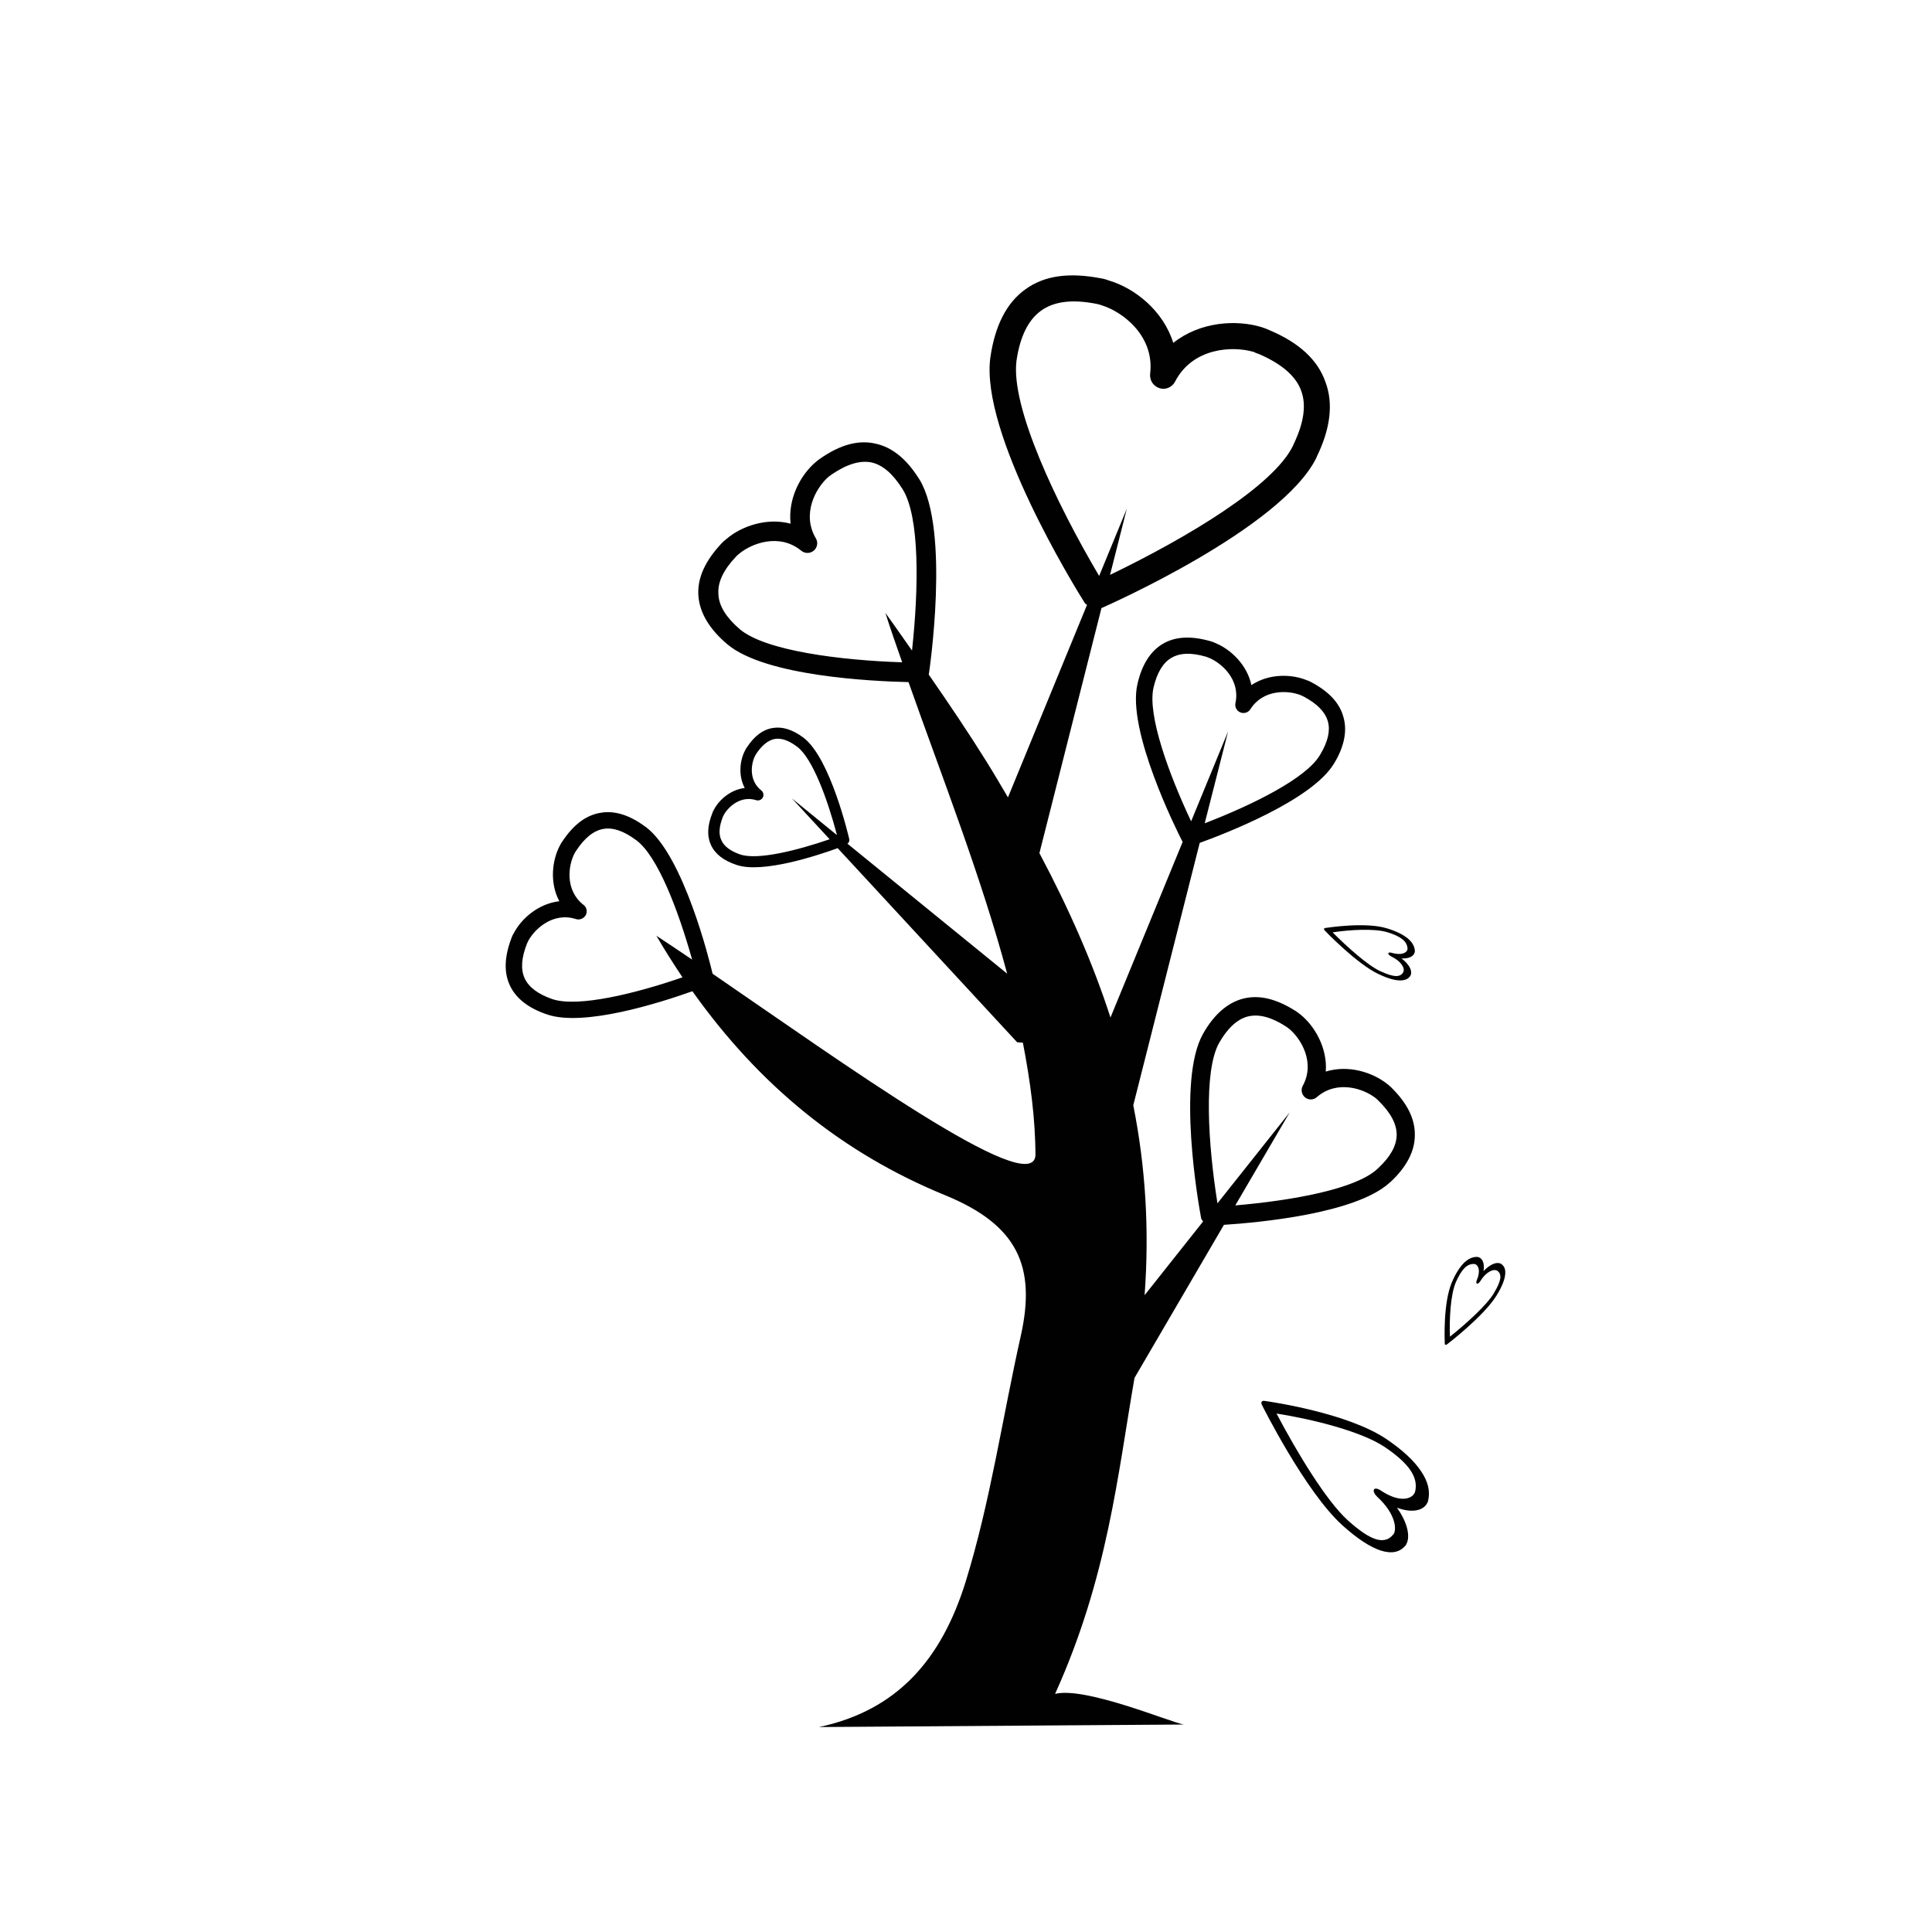 <?xml version="1.0" encoding="iso-8859-1"?>
<!-- Generator: Adobe Illustrator 16.0.0, SVG Export Plug-In . SVG Version: 6.00 Build 0)  -->
<!DOCTYPE svg PUBLIC "-//W3C//DTD SVG 1.1//EN" "http://www.w3.org/Graphics/SVG/1.1/DTD/svg11.dtd">
<svg version="1.1" id="Layer_1" xmlns="http://www.w3.org/2000/svg" xmlns:xlink="http://www.w3.org/1999/xlink" x="0px" y="0px"
	 width="36px" height="36px" viewBox="0 0 36 36" style="enable-background:new 0 0 36 36;" xml:space="preserve">
<g>
	<path style="fill:#010101;" d="M19.66,31.563c0.982-2.171,1.168-4.097,1.48-5.888l1.666-2.852c0.645-0.042,2.443-0.206,3.08-0.779
		l0.018-0.014c0.299-0.277,0.455-0.568,0.459-0.864c0.01-0.304-0.133-0.6-0.434-0.898c-0.025-0.025-0.051-0.048-0.08-0.07
		c-0.27-0.215-0.721-0.362-1.145-0.231c0.033-0.441-0.209-0.853-0.475-1.065c-0.027-0.023-0.059-0.045-0.086-0.063
		c-0.361-0.229-0.678-0.306-0.975-0.232c-0.289,0.073-0.547,0.293-0.752,0.658c-0.49,0.87-0.084,3.175-0.035,3.432
		c0.004,0.024,0.023,0.043,0.037,0.063l-1.09,1.374c0.09-1.22,0.018-2.388-0.211-3.539l1.238-4.889
		c0.473-0.171,2.082-0.792,2.496-1.469l0.012-0.018c0.186-0.311,0.242-0.598,0.172-0.85c-0.068-0.263-0.266-0.479-0.598-0.656
		c-0.029-0.016-0.055-0.028-0.086-0.038c-0.285-0.117-0.705-0.128-1.033,0.091c-0.082-0.385-0.393-0.672-0.674-0.785
		c-0.029-0.015-0.061-0.025-0.088-0.033c-0.365-0.104-0.656-0.088-0.889,0.049c-0.229,0.135-0.391,0.388-0.473,0.752
		c-0.199,0.863,0.732,2.725,0.838,2.931c0,0.003,0.004,0.004,0.006,0.005l-1.346,3.275c-0.326-1.009-0.771-2.022-1.324-3.063
		l1.156-4.566c0.092-0.04,3.346-1.475,4.004-2.799l0.012-0.031c0.254-0.522,0.307-0.992,0.156-1.388
		c-0.143-0.406-0.486-0.727-1.045-0.962c-0.049-0.023-0.092-0.038-0.146-0.056c-0.471-0.143-1.145-0.101-1.643,0.294
		c-0.186-0.602-0.721-1.02-1.193-1.16c-0.051-0.019-0.098-0.034-0.145-0.041c-0.602-0.117-1.063-0.054-1.414,0.201
		c-0.35,0.247-0.57,0.675-0.656,1.271c-0.193,1.408,1.564,4.268,1.762,4.58c0.01,0.014,0.029,0.02,0.039,0.031l-1.473,3.587
		c-0.131-0.221-0.258-0.44-0.398-0.664c-0.33-0.53-0.697-1.075-1.08-1.627c0.002-0.003,0.004-0.004,0.004-0.006
		c0.004-0.028,0.402-2.682-0.176-3.629l-0.014-0.02c-0.23-0.366-0.502-0.583-0.811-0.647c-0.313-0.07-0.65,0.02-1.02,0.278
		c-0.031,0.021-0.059,0.041-0.09,0.069c-0.279,0.238-0.518,0.679-0.465,1.146c-0.451-0.12-0.928,0.051-1.201,0.29
		c-0.031,0.024-0.061,0.049-0.084,0.075c-0.311,0.332-0.453,0.648-0.434,0.969c0.02,0.317,0.199,0.626,0.541,0.914
		c0.709,0.596,2.707,0.689,3.375,0.704c0.613,1.739,1.348,3.603,1.838,5.433l-2.977-2.423c0.008-0.008,0.018-0.011,0.023-0.021
		c0.014-0.022,0.016-0.05,0.01-0.07c-0.004-0.017-0.346-1.502-0.85-1.882l-0.01-0.008c-0.199-0.146-0.387-0.204-0.563-0.174
		c-0.182,0.028-0.342,0.146-0.482,0.36c-0.014,0.018-0.023,0.034-0.033,0.055c-0.098,0.184-0.133,0.467-0.008,0.703
		c-0.264,0.031-0.479,0.221-0.574,0.404c-0.012,0.019-0.021,0.038-0.027,0.058c-0.096,0.239-0.105,0.436-0.027,0.602
		c0.074,0.164,0.234,0.29,0.477,0.37c0.48,0.162,1.492-0.171,1.883-0.313l3.344,3.617l0.107,0.008
		c0.139,0.717,0.234,1.425,0.234,2.104c-0.066,0.811-3.605-1.736-6.016-3.389c-0.051-0.219-0.537-2.199-1.24-2.731l-0.018-0.012
		c-0.291-0.216-0.57-0.301-0.828-0.256c-0.268,0.043-0.502,0.216-0.711,0.53c-0.018,0.026-0.035,0.052-0.049,0.081
		c-0.143,0.271-0.195,0.689-0.01,1.037c-0.391,0.045-0.707,0.324-0.848,0.595c-0.018,0.027-0.031,0.056-0.041,0.084
		C9.398,17.826,9.387,18.116,9.5,18.36c0.111,0.241,0.346,0.428,0.701,0.545c0.682,0.229,2.08-0.214,2.701-0.435
		c1.25,1.762,2.803,3.022,4.711,3.802c1.348,0.553,1.695,1.323,1.41,2.611c-0.344,1.53-0.568,3.098-1.029,4.589
		c-0.453,1.457-1.279,2.399-2.732,2.709l6.797-0.047C21.813,32.094,20.227,31.423,19.66,31.563z M22.717,19.432
		c0.156-0.273,0.338-0.443,0.537-0.492c0.201-0.049,0.434,0.01,0.709,0.188c0.018,0.013,0.035,0.024,0.053,0.038
		c0.225,0.183,0.496,0.631,0.26,1.064c-0.041,0.073-0.023,0.166,0.043,0.219c0.064,0.052,0.158,0.05,0.219-0.006
		c0.375-0.326,0.871-0.16,1.098,0.021c0.02,0.018,0.037,0.032,0.051,0.047c0.232,0.229,0.342,0.44,0.338,0.646
		c-0.006,0.2-0.123,0.406-0.348,0.613l-0.02,0.019c-0.408,0.368-1.564,0.58-2.639,0.672l1.014-1.734l-1.346,1.695
		C22.512,21.338,22.422,19.958,22.717,19.432z M21.494,12.813c0.063-0.271,0.174-0.463,0.332-0.554
		c0.158-0.094,0.371-0.103,0.65-0.021c0.018,0.007,0.037,0.014,0.055,0.021c0.238,0.099,0.582,0.41,0.49,0.84
		c-0.016,0.073,0.021,0.147,0.092,0.176c0.07,0.027,0.148,0.002,0.186-0.06c0.236-0.373,0.701-0.357,0.939-0.261
		c0.021,0.01,0.039,0.019,0.057,0.027c0.254,0.135,0.4,0.289,0.449,0.465c0.047,0.172-0.002,0.376-0.141,0.61l-0.012,0.02
		c-0.26,0.428-1.23,0.913-2.143,1.265l0.436-1.713l-0.689,1.676C21.783,14.433,21.377,13.324,21.494,12.813z M18.941,6.721
		c0.064-0.443,0.217-0.759,0.457-0.931c0.24-0.174,0.582-0.219,1.043-0.126c0.027,0.006,0.063,0.014,0.088,0.025
		c0.395,0.121,0.988,0.575,0.902,1.277c-0.012,0.121,0.059,0.229,0.174,0.267s0.236-0.019,0.289-0.119
		c0.326-0.636,1.072-0.675,1.475-0.554c0.031,0.02,0.061,0.026,0.088,0.036c0.426,0.185,0.686,0.409,0.787,0.68
		c0.102,0.271,0.051,0.606-0.139,1.001L24.09,8.312c-0.369,0.746-1.953,1.698-3.406,2.4l0.313-1.234l-0.516,1.254
		C19.682,9.38,18.83,7.583,18.941,6.721z M13.789,11.728c-0.252-0.216-0.395-0.436-0.402-0.655c-0.018-0.219,0.09-0.451,0.33-0.704
		c0.016-0.015,0.033-0.033,0.053-0.048c0.232-0.196,0.75-0.394,1.158-0.061c0.07,0.058,0.168,0.058,0.238-0.002
		c0.068-0.06,0.08-0.156,0.035-0.229c-0.268-0.454,0.002-0.94,0.236-1.144c0.023-0.015,0.041-0.029,0.057-0.042
		c0.285-0.194,0.529-0.268,0.742-0.227c0.209,0.046,0.398,0.21,0.572,0.483l0.016,0.025c0.314,0.514,0.297,1.829,0.17,2.998
		c-0.166-0.233-0.322-0.462-0.496-0.701c0.094,0.298,0.205,0.612,0.313,0.92C15.664,12.304,14.27,12.128,13.789,11.728z
		 M13.793,15.922c-0.178-0.062-0.299-0.149-0.35-0.263c-0.055-0.111-0.045-0.257,0.027-0.44c0.006-0.012,0.012-0.024,0.018-0.036
		c0.084-0.152,0.316-0.364,0.602-0.273c0.047,0.016,0.1-0.006,0.125-0.051c0.021-0.046,0.01-0.1-0.029-0.13
		c-0.236-0.185-0.195-0.496-0.113-0.652c0.01-0.013,0.016-0.025,0.021-0.035c0.109-0.162,0.225-0.251,0.344-0.273
		c0.121-0.02,0.256,0.027,0.404,0.137l0.014,0.01c0.285,0.215,0.564,0.976,0.74,1.645l-0.84-0.684l0.703,0.761
		C14.855,15.846,14.121,16.031,13.793,15.922z M10.295,18.618c-0.264-0.091-0.441-0.22-0.518-0.387
		c-0.076-0.166-0.064-0.379,0.043-0.649c0.01-0.018,0.018-0.035,0.025-0.053c0.123-0.227,0.467-0.538,0.885-0.404
		c0.072,0.023,0.148-0.008,0.186-0.075c0.033-0.066,0.016-0.146-0.043-0.189c-0.348-0.272-0.287-0.733-0.166-0.962
		c0.012-0.02,0.021-0.037,0.033-0.053c0.158-0.239,0.326-0.37,0.506-0.401c0.176-0.03,0.375,0.039,0.594,0.2l0.02,0.014
		c0.395,0.297,0.775,1.291,1.037,2.222c-0.238-0.161-0.465-0.313-0.666-0.445c0.156,0.27,0.32,0.526,0.486,0.775
		C11.834,18.516,10.77,18.775,10.295,18.618z"/>
	<path style="fill:#010101;" d="M25.826,26.81c-0.715-0.478-2.113-0.686-2.268-0.707c-0.023-0.003-0.041,0.002-0.049,0.018
		c-0.01,0.015-0.006,0.039,0.008,0.063c0.008,0.017,0.805,1.611,1.492,2.233l0.014,0.013c0.27,0.243,0.506,0.396,0.701,0.461
		c0.205,0.065,0.357,0.036,0.465-0.092c0.01-0.012,0.018-0.022,0.021-0.037c0.064-0.125,0.029-0.376-0.18-0.668
		c0.301,0.111,0.498,0.042,0.561-0.082c0.01-0.013,0.014-0.026,0.018-0.04c0.045-0.179,0.004-0.362-0.131-0.56
		C26.346,27.215,26.127,27.012,25.826,26.81z M26.367,27.801c-0.004,0.009-0.008,0.018-0.012,0.025
		c-0.055,0.103-0.27,0.184-0.625-0.052c-0.059-0.04-0.115-0.048-0.129-0.017c-0.016,0.03,0.012,0.088,0.066,0.138
		c0.324,0.299,0.359,0.575,0.307,0.68c-0.006,0.009-0.01,0.017-0.018,0.023c-0.08,0.098-0.189,0.124-0.326,0.08
		c-0.133-0.043-0.301-0.157-0.504-0.339l-0.018-0.016c-0.396-0.361-0.936-1.25-1.322-1.984c0.666,0.106,1.576,0.329,2.016,0.624
		c0.225,0.151,0.389,0.299,0.479,0.433C26.373,27.531,26.402,27.664,26.367,27.801z"/>
	<path style="fill:#010101;" d="M27.963,23.545c-0.008-0.005-0.014-0.006-0.021-0.006c-0.066-0.021-0.18,0.021-0.299,0.146
		c0.025-0.153-0.025-0.239-0.092-0.259c-0.004-0.002-0.014-0.005-0.02-0.005c-0.088-0.005-0.174,0.034-0.254,0.113
		c-0.08,0.081-0.158,0.204-0.225,0.364c-0.162,0.383-0.133,1.064-0.131,1.139c0.002,0.012,0.004,0.02,0.014,0.021
		c0.012,0.002,0.02,0,0.031-0.01c0.008-0.005,0.689-0.528,0.922-0.911l0.004-0.007c0.092-0.15,0.143-0.276,0.154-0.375
		C28.059,23.653,28.031,23.586,27.963,23.545z M27.84,24.089l-0.006,0.012c-0.133,0.22-0.506,0.557-0.816,0.806
		c-0.014-0.325,0.01-0.775,0.107-1.009c0.053-0.123,0.109-0.213,0.162-0.268c0.057-0.057,0.119-0.083,0.188-0.077
		c0.002,0,0.004,0,0.01,0.002c0.055,0.017,0.113,0.111,0.033,0.3c-0.014,0.033-0.012,0.061,0.004,0.063
		c0.016,0.006,0.041-0.014,0.059-0.042c0.111-0.182,0.24-0.224,0.293-0.207c0.006,0.002,0.01,0.002,0.016,0.004
		c0.053,0.03,0.074,0.081,0.066,0.147C27.945,23.888,27.908,23.977,27.84,24.089z"/>
	<path style="fill:#010101;" d="M24.672,17.309c-0.002,0.011,0.002,0.019,0.012,0.029c0.006,0.007,0.602,0.627,1.008,0.815
		l0.008,0.003c0.158,0.075,0.289,0.112,0.389,0.113c0.104-0.001,0.168-0.035,0.201-0.107c0.004-0.007,0.004-0.015,0.002-0.021
		c0.016-0.067-0.039-0.177-0.176-0.282c0.154,0.008,0.234-0.052,0.246-0.119c0.002-0.005,0.004-0.015,0.002-0.019
		c-0.004-0.09-0.053-0.17-0.139-0.24c-0.09-0.072-0.221-0.135-0.389-0.185c-0.396-0.118-1.07-0.014-1.145-0.004
		C24.68,17.296,24.672,17.299,24.672,17.309z M25.846,17.369c0.129,0.038,0.225,0.084,0.285,0.132
		c0.061,0.049,0.094,0.107,0.096,0.177c0,0.002,0.002,0.005,0,0.011c-0.01,0.055-0.098,0.123-0.295,0.065
		c-0.035-0.011-0.063-0.005-0.063,0.012c-0.002,0.014,0.02,0.037,0.049,0.053c0.193,0.091,0.25,0.214,0.238,0.269
		c-0.002,0.005,0,0.01-0.004,0.015c-0.021,0.057-0.07,0.083-0.137,0.085c-0.07-0.003-0.162-0.03-0.281-0.086l-0.014-0.005
		c-0.232-0.108-0.607-0.442-0.889-0.724C25.154,17.324,25.604,17.298,25.846,17.369z"/>
</g>
</svg>
